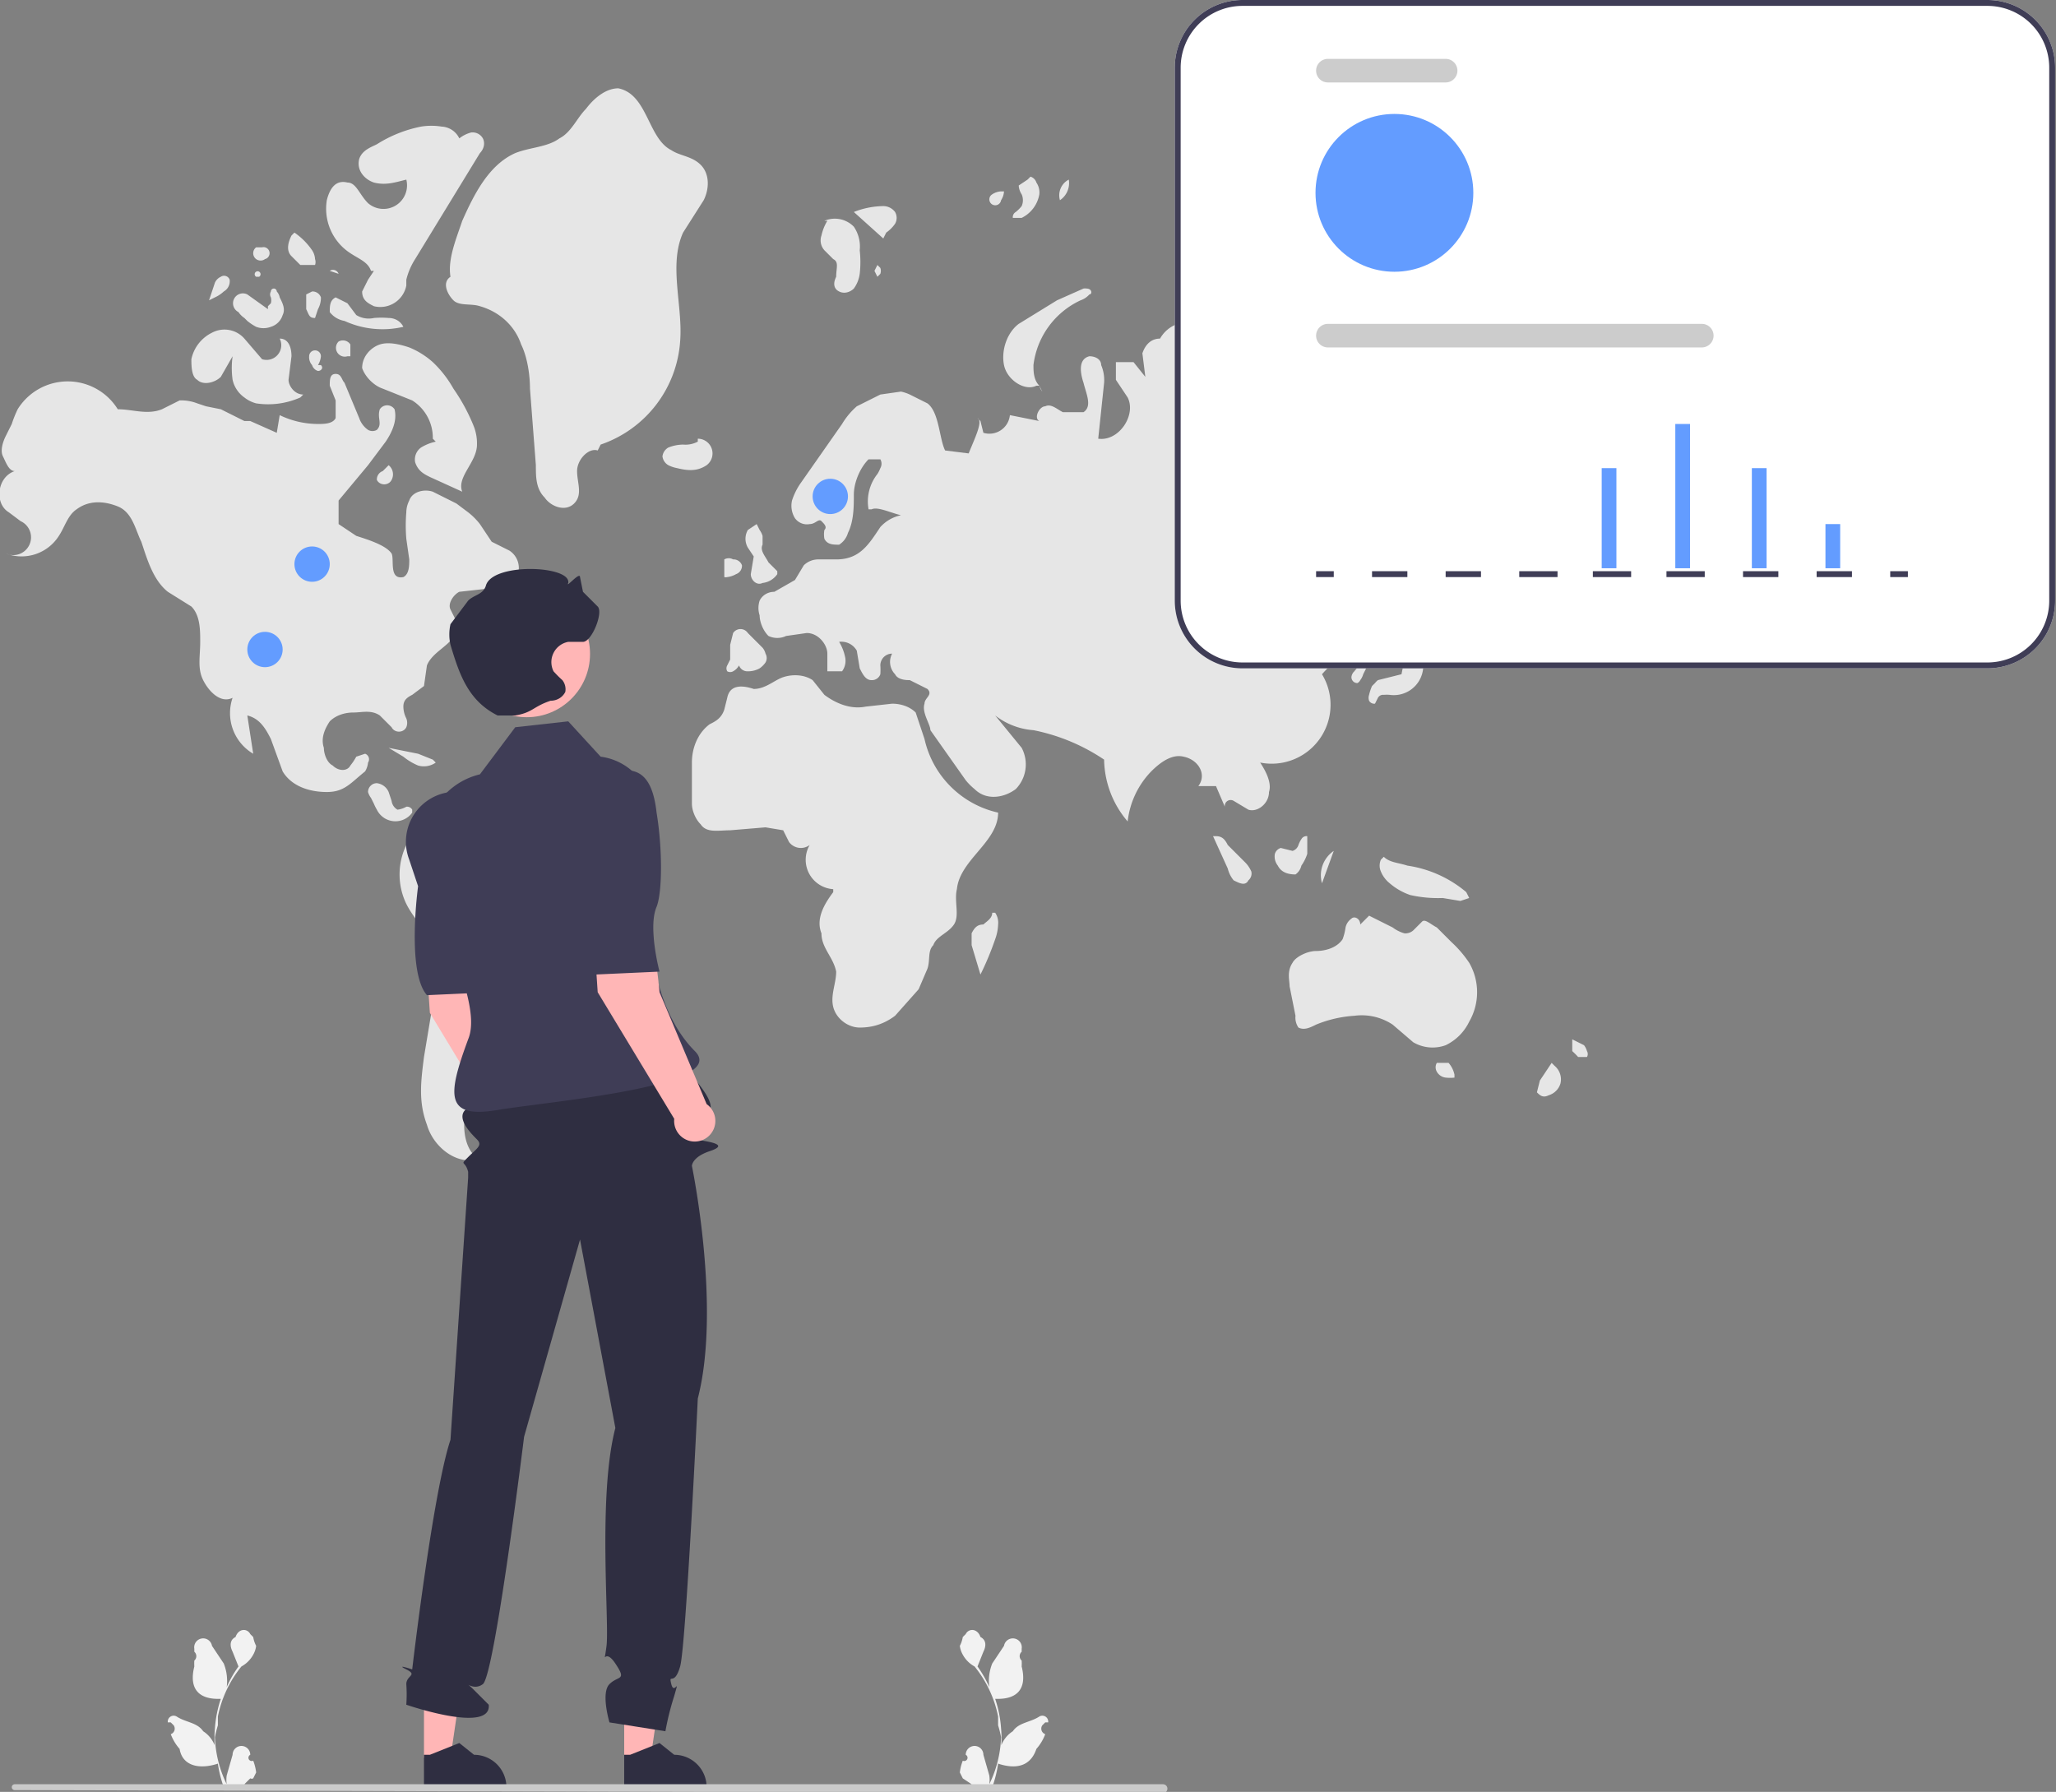 <svg xmlns="http://www.w3.org/2000/svg" data-name="Layer 1" width="698.3" height="608.6"><rect width="100%" height="100%" fill="#808080" stroke="none"/><path d="M327 598a1 1 0 0 0 1-2 3 3 0 0 1 6 0l2 7a10 10 0 0 1 0 3 39 39 0 0 0 4-16 37 37 0 0 0-1-4v-3a39 39 0 0 0-8-17 10 10 0 0 1-4-4 8 8 0 0 1-1-3 10 10 0 0 0 1-3l1-1c1-2 4-2 5 1 2 1 2 3 1 5l-2 5a39 39 0 0 1 4 7 16 16 0 0 1 1-8l4-6a3 3 0 0 1 6 1v1a2 2 0 0 0 0 3 16 16 0 0 1 0 2c2 8-2 11-8 11h-1a40 40 0 0 1 2 10 38 38 0 0 1 0 7v-1a10 10 0 0 1 4-5c2-3 6-3 9-5a2 2 0 0 1 3 2 11 11 0 0 0-1 0l-1 1a2 2 0 0 0 1 3 16 16 0 0 1-3 5c-2 6-7 7-13 5a40 40 0 0 1-2 8h-10a11 11 0 0 0 3-1l-3-2-1-2a16 16 0 0 1 1-4Zm-241 0a1 1 0 0 1-1-2 3 3 0 0 0-6 0l-2 7a10 10 0 0 0 0 3 39 39 0 0 1-4-16 37 37 0 0 1 1-4v-3a39 39 0 0 1 8-17 10 10 0 0 0 4-4 8 8 0 0 0 1-3 10 10 0 0 1-1-3l-1-1c-1-2-4-2-5 1-2 1-2 3-1 5l2 5a39 39 0 0 0-4 7 16 16 0 0 0-1-8l-4-6a3 3 0 0 0-6 1v1a2 2 0 0 1 0 3 16 16 0 0 0 0 2c-2 8 2 11 8 11h1a40 40 0 0 0-2 10 38 38 0 0 0 0 7v-1a10 10 0 0 0-4-5c-2-3-6-3-9-5a2 2 0 0 0-3 2 11 11 0 0 1 1 0l1 1a2 2 0 0 1-1 3 16 16 0 0 0 3 5c1 6 7 7 13 5a40 40 0 0 0 2 8h10a11 11 0 0 1-3-1l2-2a1 1 0 0 0 1 0l1-2a16 16 0 0 0-1-4Z" fill="#f2f2f2"/><path d="m232 79 7-11c2-4 2-9-1-12s-7-3-10-5c-8-4-8-19-18-21-4 0-8 3-11 7-3 3-5 8-9 10-4 3-10 3-15 5-9 4-14 14-18 23-2 6-5 13-4 19-3 2-1 6 1 8s6 1 9 2c7 2 12 7 14 13 2 4 3 10 3 15l2 26c0 4 0 8 3 11 2 3 7 5 10 2s1-7 1-11 4-8 7-7l1-2a40 40 0 0 0 27-35c1-12-4-26 1-37Zm8 79a5 5 0 0 0-3-9v1a9 9 0 0 1-5 1 14 14 0 0 0-5 1 4 4 0 0 0-2 3 4 4 0 0 0 2 3 11 11 0 0 0 3 1c4 1 7 1 10-1Zm61-79a12 12 0 0 0 3-3 4 4 0 0 0 0-4 5 5 0 0 0-4-2 28 28 0 0 0-10 2l10 9Zm-18 9c2 1 1 3 1 6-1 2-1 4 1 5s4 0 5-1a11 11 0 0 0 2-5 36 36 0 0 0 0-8 12 12 0 0 0-2-8 9 9 0 0 0-10-2h1a16 16 0 0 0-2 5 5 5 0 0 0 1 5l3 3Zm80-27a6 6 0 0 0-3 7 7 7 0 0 0 3-7Zm-16 13a11 11 0 0 0 6-8 6 6 0 0 0-1-4 3 3 0 0 0-2-2l-1 1-3 2a6 6 0 0 0 1 3 5 5 0 0 1 0 4 13 13 0 0 1-2 2 2 2 0 0 0-1 2h3Zm-7-6a6 6 0 0 0 1-3h-1a6 6 0 0 0-3 1 2 2 0 1 0 3 2Zm70-7h1Zm-2 13 4-4a7 7 0 0 0 2-1 4 4 0 0 0 0-5 12 12 0 0 0-3-3 5 5 0 0 0-4 6l1 4-2 2v1h2Zm3 6a3 3 0 0 0 3-1 23 23 0 0 0 4-5l-9 3 1 1c-1 1 0 2 1 2Zm8 6a2 2 0 0 0 3 2 3 3 0 0 0 2-2 5 5 0 0 0-3-7v1c1 3-2 4-2 6Zm58 24a5 5 0 0 0 5 0 5 5 0 0 0 1-8l-2 1a4 4 0 0 0-5 1 4 4 0 0 0 1 6Zm17 2a4 4 0 0 0 3-3l-2-1a7 7 0 0 0-3-1 2 2 0 0 0-3 1 2 2 0 0 0 1 3 4 4 0 0 0 4 1Zm-12 6a3 3 0 0 0 2 2 3 3 0 0 0 3-1 2 2 0 0 0-1-2l-2-1-2 2Zm-128 15-1-2a6 6 0 0 0 1 2Zm-13-9c1 5 7 9 11 7h1c-2-2-2-5-2-7a28 28 0 0 1 16-22 7 7 0 0 0 3-2c1 0 1-2-1-2a3 3 0 0 0-1 0l-9 4-13 8c-4 3-6 9-5 14ZM198 292a109 109 0 0 0-27-14c-6-3-12-4-18-3a22 22 0 0 0-15 12 23 23 0 0 0 0 20c3 6 8 10 10 16v12l-4 24c-1 8-2 15 1 23 2 7 9 13 16 12h2c-5-3-6-10-5-16 2-6 5-11 9-16l32-42c5-5 10-13 7-19-1-4-5-7-8-9Zm-74-36-3 1a19 19 0 0 1-2 3c-1 2-4 2-6 0-2-1-3-4-3-6-1-3 0-6 2-9 2-2 5-3 8-3s6-1 9 1l4 4c1 2 4 2 5 0a4 4 0 0 0 0-3 9 9 0 0 1-1-4c0-2 1-3 3-4l4-3 1-7c2-5 9-7 10-12a5 5 0 0 0 0-3l-2-4c-1-2 1-5 3-6l9-1c3 0 6 0 9-2a7 7 0 0 0-1-11l-6-3-4-6a23 23 0 0 0-4-4l-4-3-8-4c-3-1-7 0-8 3a9 9 0 0 0-1 4 54 54 0 0 0 0 9l1 7c0 2 0 5-2 6-5 1-3-6-4-8-2-3-9-5-12-6l-6-4v-8l5-6 5-6 6-8c2-3 4-7 3-11a3 3 0 0 0-5 0c-1 3 1 5-1 7a3 3 0 0 1-3 0 8 8 0 0 1-3-4l-5-12c-1-1-1-3-3-3s-2 2-2 4l2 5v6c-1 2-4 2-6 2a30 30 0 0 1-13-3l-1 6-9-4h-2l-8-4-5-1-3-1a15 15 0 0 0-6-1l-6 3c-5 2-10 0-15 0a20 20 0 0 0-34 0 40 40 0 0 0-2 5l-2 4c-1 2-2 5-1 7s2 5 4 5c-6 2-7 11-2 14l4 3a6 6 0 0 1-5 11 15 15 0 0 0 18-6c2-3 3-7 6-9 4-3 9-3 14-1s6 8 8 12c2 6 4 13 9 17l8 5c3 3 3 8 3 12 0 5-1 9 1 13s6 8 10 6a16 16 0 0 0 7 19l-2-13c4 1 6 4 8 8l4 11c3 5 9 7 15 7s8-3 13-7a7 7 0 0 0 1-3 2 2 0 0 0-1-3Zm18 0-10-2 5 3a20 20 0 0 0 5 3 7 7 0 0 0 6-1l-1-1-5-2Zm-2 20v-1a2 2 0 0 0-2-1 8 8 0 0 1-3 1 4 4 0 0 1-2-3l-1-3a5 5 0 0 0-4-3 3 3 0 0 0-3 3 6 6 0 0 0 1 2l1 2a15 15 0 0 0 1 2 7 7 0 0 0 12 1ZM119 86c3 2 6 3 7 6h1l-2 3-2 4c0 3 2 4 4 5a9 9 0 0 0 11-7v-2a23 23 0 0 1 3-7l22-36c1-1 2-3 1-5a4 4 0 0 0-4-2 11 11 0 0 0-4 2 7 7 0 0 0-6-4 22 22 0 0 0-7 0 44 44 0 0 0-15 6c-2 1-5 2-6 5-1 4 2 7 5 8 4 1 7 0 11-1a8 8 0 0 1-13 8c-3-3-4-7-7-7-4-1-6 2-7 6a18 18 0 0 0 8 18Z" fill="#e6e6e6"/><path d="M161 145a64 64 0 0 0-7-13 38 38 0 0 0-7-9 28 28 0 0 0-8-5c-3-1-7-2-10-1s-6 4-6 8c1 3 4 6 7 7l10 4a15 15 0 0 1 7 13l1 1a16 16 0 0 0-5 2 5 5 0 0 0-2 5c1 3 3 4 5 5l11 5c-2-5 5-10 5-16a16 16 0 0 0-1-6Zm-94-16c2 2 6 1 8-1l4-7a29 29 0 0 0 0 8 10 10 0 0 0 4 6 11 11 0 0 0 4 2 27 27 0 0 0 15-2l1-1c-3 0-5-3-5-5l1-8c0-3-1-6-4-6a5 5 0 0 1-6 7l-6-7a9 9 0 0 0-11-2 13 13 0 0 0-7 9c0 2 0 6 2 7Zm70-18c-1-2-3-3-5-3a29 29 0 0 0-5 0 8 8 0 0 1-6-1l-3-4-4-2c-2 1-2 3-2 5a8 8 0 0 0 5 3 31 31 0 0 0 20 2Zm-22 5a3 3 0 0 0 3 5h1v-4a3 3 0 0 0-4-1Zm-6 5a2 2 0 0 0-2-2 2 2 0 0 0-2 2 4 4 0 0 0 1 3 3 3 0 0 0 2 2c1 0 2-1 1-2h-1a7 7 0 0 0 1-3Zm-26-13 1 1a18 18 0 0 0 3 2 7 7 0 0 0 5 0 6 6 0 0 0 4-4c1-2 0-4-1-6a4 4 0 0 0-1-2 1 1 0 0 0-2 0 2 2 0 0 0 0 2 4 4 0 0 1 0 2l-1 1v1l-7-5a3 3 0 0 0-3 6 7 7 0 0 0 2 2Zm-7-9a4 4 0 0 0 2-4 2 2 0 0 0-3-1 4 4 0 0 0-2 2l-2 6 2-1a11 11 0 0 0 3-2Zm14-11a2 2 0 0 0-1-4h-2a2 2 0 1 0 3 4Zm12 2h5a3 3 0 0 0 0-2 6 6 0 0 0-1-3 23 23 0 0 0-6-6l-1 1c-1 2-2 5 0 7l3 3Zm10 2 3 1a2 2 0 0 0-3-1Zm-6 7-2 1v5c1 2 1 3 3 3l1-3a8 8 0 0 0 1-4 3 3 0 0 0-3-2Zm-19-5h1a1 1 0 1 0-1 0Zm43 66a3 3 0 0 0-2 3c1 2 4 2 5 0a4 4 0 0 0-1-5Zm42 43a3 3 0 0 0-2 3h3l2-1a3 3 0 0 0-3-2Zm-10 3a5 5 0 0 0-2 4 4 4 0 0 0 3 4 3 3 0 0 0 4-3c1-3-2-4-3-7Zm94-17-1 6c0 2 2 4 4 3a7 7 0 0 0 5-3v-1l-3-3c-1-2-3-4-2-6v-3a7 7 0 0 0-1-2l-1-2-3 2a6 6 0 0 0 0 6l2 3Zm-10 7a2 2 0 0 0 1 0 8 8 0 0 0 3-1 3 3 0 0 0 2-3 3 3 0 0 0-3-2 3 3 0 0 0-3 0v6Zm171 80-1-2 1 2Z" fill="#e6e6e6"/><path d="m558 153-7-9a15 15 0 0 0-11-9h-19c-10 0-19-6-29-9a121 121 0 0 0-17-3l-9-1c-11-2-22-4-32-4-3 0-8 0-7-4 0-3 7-3 8-6s-1-5-3-6-5-1-7-3c-2-1-3-4-1-6l-15 8c-4 2-9 5-9 9a11 11 0 0 0-6 5c-3 0-5 2-6 5l1 8-4-5h-6v6l4 6c3 6-3 15-10 14l2-19a13 13 0 0 0-1-6c0-2-2-3-4-3-4 1-3 6-2 9 1 4 3 8 0 10h-7c-2-1-4-3-6-2-2 0-4 4-2 5l-10-2a7 7 0 0 1-9 6l-1-4-1-1c2 1-1 7-3 12l-8-1c-2-4-2-13-6-16l-6-3a14 14 0 0 0-3-1l-7 1-8 4a25 25 0 0 0-5 6l-14 20a22 22 0 0 0-3 6 8 8 0 0 0 1 6 5 5 0 0 0 5 2c2 0 3-2 4-1s2 2 1 3a8 8 0 0 0 0 3c1 2 3 2 5 2a7 7 0 0 0 3-4c2-4 2-9 2-13s2-9 5-12h4a3 3 0 0 1 0 3 11 11 0 0 1-1 2 15 15 0 0 0-3 12h1c2-1 6 1 10 2a13 13 0 0 0-7 4c-4 6-7 11-15 11h-6a7 7 0 0 0-5 2l-3 5-7 4c-2 0-4 1-5 3a8 8 0 0 0 0 5c0 2 1 5 3 7a7 7 0 0 0 6 0l7-1c4 0 7 4 7 7v6h5a6 6 0 0 0 1-5 16 16 0 0 0-2-5 6 6 0 0 1 6 3l1 6c1 2 2 4 4 4a3 3 0 0 0 3-2 21 21 0 0 0 0-3 4 4 0 0 1 4-4 6 6 0 0 0 1 7c1 2 4 2 5 2l6 3c2 2-1 3-1 5-1 3 2 7 2 9l12 17a20 20 0 0 0 3 3c4 4 10 3 14 0a12 12 0 0 0 2-14l-9-11a24 24 0 0 0 13 5 66 66 0 0 1 24 10 33 33 0 0 0 8 21 29 29 0 0 1 8-17c3-3 7-6 11-5 5 1 8 6 5 10h6l3 7a2 2 0 0 1 3-2l5 3c3 1 7-2 7-6 1-3-1-7-3-10a20 20 0 0 0 21-30 50 50 0 0 1 14-11l14-7c4-3 7-9 5-14-1-4-5-6-6-10-1-5 3-11 9-12 5-1 11 0 16 2-1-6 6-11 11-9l6-2c-2 5-8 9-12 13-4 5-6 12-2 17l18-17 19-17-1-2 18-7Zm-311 73a2 2 0 0 0 0 2 2 2 0 0 0 2 0 5 5 0 0 0 2-2 3 3 0 0 0 3 2 8 8 0 0 0 4-1 8 8 0 0 0 2-2 3 3 0 0 0 0-3 5 5 0 0 0-1-2l-5-5a3 3 0 0 0-5 0l-1 4v5l-1 2Z" fill="#e6e6e6"/><path d="M339 276a33 33 0 0 1-25-25l-3-9c-2-2-5-3-8-3l-9 1c-5 1-10-1-14-4l-4-5c-3-2-7-2-10-1s-6 4-10 4c-3-1-8-2-9 3l-1 4c-1 3-3 4-5 5-4 3-6 8-6 13v14c0 2 1 5 3 7 2 3 6 2 10 2l12-1 6 1 2 4a5 5 0 0 0 7 1 10 10 0 0 0 8 15v1c-3 4-6 9-4 14 0 5 4 8 5 13 0 4-2 8-1 12s5 7 9 7 8-1 12-4l8-9 3-7c1-3 0-6 2-8 1-3 5-4 7-7s0-8 1-12c1-10 14-16 14-26Zm-2 34c0 2-2 3-3 4-2 0-3 1-4 3v4l3 10a100 100 0 0 0 5-12 16 16 0 0 0 1-5 6 6 0 0 0-1-4Zm86-17-6-6c-1-2-2-3-4-3h-1l5 11a10 10 0 0 0 2 4c2 1 4 2 5 0a3 3 0 0 0 1-3 10 10 0 0 0-2-3Zm17 4a5 5 0 0 0 2-3 15 15 0 0 0 2-4v-6a2 2 0 0 0-2 1 9 9 0 0 0-1 2 3 3 0 0 1-2 2l-4-1a3 3 0 0 0-2 2 5 5 0 0 0 1 4c1 2 3 3 6 3Zm9 3 4-11a10 10 0 0 0-4 11Zm21-9-1 1a5 5 0 0 0 0 4 10 10 0 0 0 3 4 21 21 0 0 0 7 4 43 43 0 0 0 11 1l6 1 3-1-1-2a40 40 0 0 0-20-9c-3-1-6-1-8-3Zm23 29-5-5c-2-1-4-3-5-2l-3 3a4 4 0 0 1-3 1 12 12 0 0 1-4-2l-4-2-4-2-3 3c0-2-2-3-3-2a5 5 0 0 0-2 3 18 18 0 0 1-1 4c-2 3-6 4-9 4s-7 2-8 4c-2 3-1 6-1 8l2 10a6 6 0 0 0 1 4c2 1 4 0 6-1a41 41 0 0 1 13-3 19 19 0 0 1 13 3l7 6a13 13 0 0 0 11 1 17 17 0 0 0 8-8 20 20 0 0 0 0-20 39 39 0 0 0-6-7Zm-5 41a3 3 0 0 0 0 3 4 4 0 0 0 3 2 13 13 0 0 0 3 0v-1a9 9 0 0 0-2-4h-4Zm40 1-1-1-4 6-1 4c1 1 2 2 4 1a6 6 0 0 0 4-4 6 6 0 0 0-2-6Zm10-7-4-2v4a27 27 0 0 1 2 2h3a2 2 0 0 0 0-2 6 6 0 0 0-1-2Zm-66-125-4 1a6 6 0 0 0-1 1l-1 1a16 16 0 0 0-1 3 3 3 0 0 0 0 2 2 2 0 0 0 2 1l1-2a2 2 0 0 1 2-1 12 12 0 0 1 2 0 10 10 0 0 0 10-15v-1a4 4 0 0 0-5 4l-1 5-4 1Zm14-18a12 12 0 0 0-4 1 2 2 0 0 0-1 1 1 1 0 0 0 0 1 4 4 0 0 0 1 1 6 6 0 0 0 2 1 2 2 0 0 0 2-1 3 3 0 0 0 0-2 12 12 0 0 0 0-2Zm-24 19a6 6 0 0 0 1-2l1-2-2-1a9 9 0 0 0-2 2 3 3 0 0 0-1 2 2 2 0 0 0 2 2 2 2 0 0 0 1-1ZM298 90l-1 2 1 2 1-1a3 3 0 0 0 0-2l-1-1Z" fill="#e6e6e6"/><path d="M675 227H422a23 23 0 0 1-23-23V23a23 23 0 0 1 23-23h253a23 23 0 0 1 23 23v181a23 23 0 0 1-23 23Z" fill="#fff"/><path d="M675 227H422a23 23 0 0 1-23-23V23a23 23 0 0 1 23-23h253a23 23 0 0 1 23 23v181a23 23 0 0 1-23 23ZM422 2a21 21 0 0 0-21 21v181a21 21 0 0 0 21 21h253a21 21 0 0 0 21-21V23a21 21 0 0 0-21-21Z" fill="#3f3d56"/><path d="M491 28h-40a4 4 0 0 1 0-8h40a4 4 0 0 1 0 8Zm87 90H451a4 4 0 0 1 0-8h127a4 4 0 1 1 0 8Z" fill="#ccc"/><circle cx="473.6" cy="65.5" r="26.8" fill="#639cff"/><path fill="#3f3d56" d="M447 194h6v2h-6zm182 2h-12v-2h12Zm-25 0h-12v-2h12Zm-25 0h-13v-2h13Zm-25 0h-13v-2h13Zm-25 0h-13v-2h13Zm-26 0h-12v-2h12Zm-25 0h-12v-2h12Zm164-2h6v2h-6z"/><path fill="#639cff" d="M544 159h5v34h-5zm51 0h5v34h-5zm25 19h5v15h-5zm-51-34h5v49h-5z"/><circle cx="90" cy="220.6" r="6" fill="#639cff"/><circle cx="106" cy="191.6" r="6" fill="#639cff"/><circle cx="282" cy="168.6" r="6" fill="#639cff"/><path fill="#ffb6b6" d="M144 597h9l5-34h-14v34z"/><path d="M144 607h28a11 11 0 0 0-11-11l-5-4-10 4h-2Z" fill="#2f2e41"/><path fill="#ffb6b6" d="M212 597h9l5-34h-14v34z"/><path d="M212 607h28a11 11 0 0 0-11-11l-5-4-10 4h-2Z" fill="#2f2e41"/><path d="m144 314 16-3c5 9 7 33 7 33l16 38a7 7 0 1 1-11 5l-26-43Z" fill="#ffb6b6"/><path d="M153 269a17 17 0 0 0-14 23l3 9s-4 29 3 37l22-1s-4-15-1-22c2-5 2-20 0-32-1-9-4-16-13-14Z" fill="#3f3d56"/><path d="M227 357s17 16 14 20-12 9-5 10 11 2 5 4-6 5-6 5 10 48 2 79c0 0-4 84-6 91s-4 2-3 6 3-3 1 4a93 93 0 0 0-3 12l-19-3s-3-10 0-13 6-1 2-7-4 2-3-6-3-51 3-74l-12-64-19 67s-10 81-14 84-8-3-3 2l5 5c1 10-28 0-28 0a51 51 0 0 0 0-7c0-3 4-3 0-5s2 0 2 0 7-60 13-78l6-89v-2c-1-4-3-2 0-5s5-4 3-6-7-7-4-10 9-20 9-20h63" fill="#2f2e41"/><path d="m204 257-11-12-18 2-12 16a24 24 0 0 0-18 28c4 25 19 50 14 62-7 19-8 27 10 24s79-8 67-20-14-31-14-31l-1-45a20 20 0 0 0-17-24Z" fill="#3f3d56"/><path d="m201 307 16-3c5 9 7 33 7 33l16 38a7 7 0 1 1-11 5l-26-43Z" fill="#ffb6b6"/><path d="M210 262a17 17 0 0 0-14 23l3 9s-4 29 3 37l22-1s-4-15-1-22c2-5 2-20 0-32-1-9-4-16-13-14Z" fill="#3f3d56"/><circle cx="178.9" cy="222.1" r="21.5" fill="#ffb6b6"/><path d="M175 243c6-1 6-3 12-5 2 0 4-1 5-3a5 5 0 0 0-1-4 37 37 0 0 1-3-3 7 7 0 0 1 5-10h5c3 0 7-10 5-12l-5-5-1-5c0-2-5 4-4 2 1-6-26-7-28 1-1 3-4 3-6 5l-6 8a16 16 0 0 0 0 7c3 10 6 19 16 24" fill="#2f2e41"/><path d="m5 608 390 1a1 1 0 1 0 0-3H5a1 1 0 1 0 0 2Z" fill="#cacaca"/></svg>